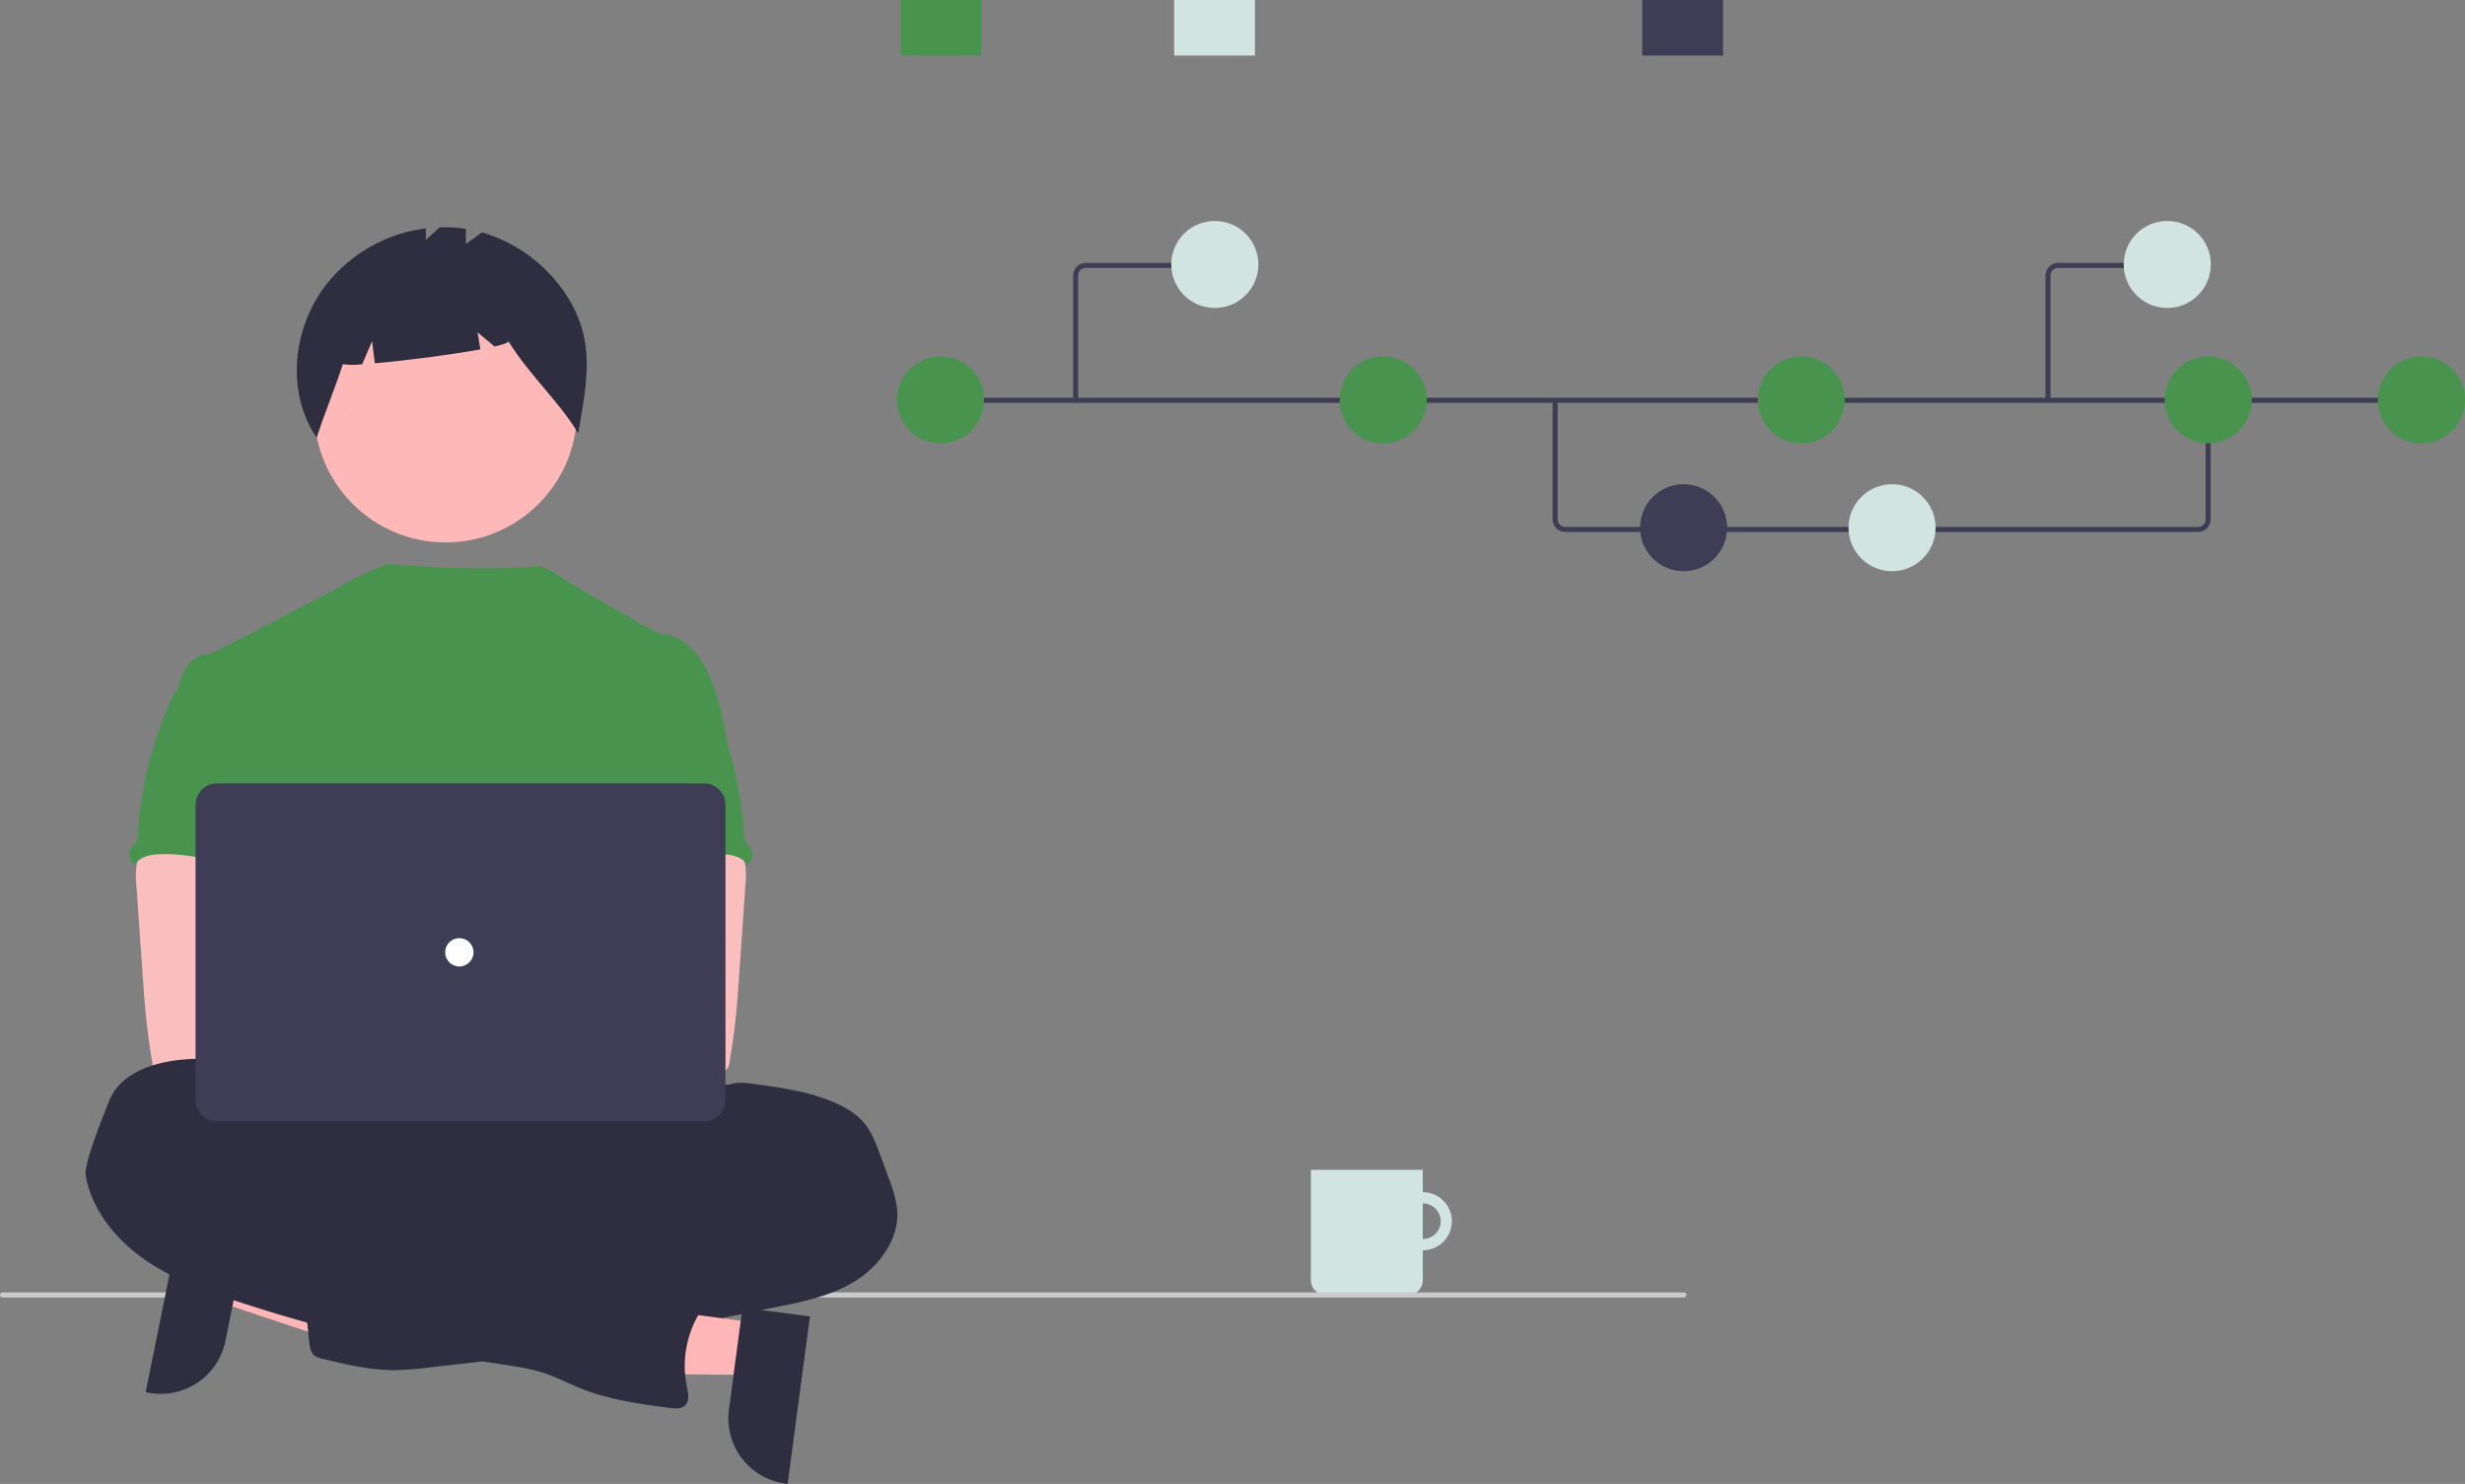 <svg width="407" height="245" viewBox="0 0 407 245" fill="none" xmlns="http://www.w3.org/2000/svg">
<rect x="0" y="0" width="407" height="245" fill="#808080" stroke="none"/>
<g clip-path="url(#clip0_30_170)">
<path d="M234.919 196.832C233.968 196.832 233.04 197.113 232.25 197.64C231.46 198.167 230.844 198.916 230.48 199.792C230.117 200.668 230.022 201.632 230.207 202.563C230.392 203.493 230.85 204.347 231.522 205.018C232.193 205.689 233.049 206.145 233.981 206.33C234.913 206.515 235.879 206.42 236.757 206.057C237.635 205.694 238.385 205.08 238.913 204.291C239.441 203.503 239.722 202.575 239.722 201.627C239.722 200.355 239.216 199.135 238.315 198.236C237.415 197.337 236.193 196.832 234.919 196.832ZM234.919 204.578C234.334 204.578 233.762 204.405 233.276 204.081C232.79 203.757 232.411 203.296 232.187 202.756C231.963 202.217 231.905 201.624 232.019 201.051C232.133 200.479 232.415 199.953 232.828 199.54C233.242 199.127 233.768 198.846 234.342 198.733C234.915 198.619 235.51 198.677 236.05 198.9C236.59 199.124 237.052 199.502 237.377 199.987C237.702 200.473 237.875 201.043 237.875 201.627C237.875 202.41 237.563 203.16 237.009 203.714C236.455 204.267 235.703 204.578 234.919 204.578Z" fill="#D2E4E0"/>
<path d="M216.442 193.143H234.919V211.397C234.919 212.035 234.665 212.646 234.214 213.096C233.762 213.547 233.15 213.8 232.512 213.8H218.849C218.21 213.8 217.598 213.547 217.147 213.096C216.695 212.646 216.442 212.035 216.442 211.397V193.143Z" fill="#D2E4E0"/>
<path d="M278.089 214.218H0.375C0.272 214.207 0.177 214.158 0.107 214.081C0.038 214.004 0 213.904 0 213.801C0 213.697 0.038 213.597 0.107 213.52C0.177 213.443 0.272 213.395 0.375 213.383H278.089C278.192 213.395 278.288 213.443 278.357 213.52C278.426 213.597 278.464 213.697 278.464 213.801C278.464 213.904 278.426 214.004 278.357 214.081C278.288 214.158 278.192 214.207 278.089 214.218Z" fill="#CACACA"/>
<path d="M37.382 206.334L35.664 214.812L67.604 225.46L70.139 212.948L37.382 206.334Z" fill="#FFB6B6"/>
<path d="M40.593 204.732L37.21 221.427L37.21 221.428C36.638 224.25 34.967 226.729 32.563 228.321C30.16 229.912 27.222 230.486 24.395 229.915L24.049 229.845L29.588 202.51L40.593 204.732Z" fill="#2F2E41"/>
<path d="M73.576 89.558C85.554 89.558 95.263 79.866 95.263 67.909C95.263 55.953 85.554 46.261 73.576 46.261C61.599 46.261 51.889 55.953 51.889 67.909C51.889 79.866 61.599 89.558 73.576 89.558Z" fill="#FEB8B8"/>
<path d="M93.832 49.233C90.59 43.977 85.514 40.104 79.583 38.36L76.921 40.299V37.781C75.496 37.563 74.054 37.48 72.614 37.531L70.317 39.605V37.703C66.916 38.125 63.64 39.246 60.694 40.995C57.749 42.743 55.198 45.083 53.204 47.864C48.215 55.043 47.373 65.03 52.28 72.266C53.626 68.134 55.261 64.257 56.608 60.126C57.667 60.27 58.74 60.275 59.8 60.141L61.438 56.325L61.896 59.98C66.975 59.538 74.508 58.568 79.323 57.68L78.855 54.876L81.656 57.206C83.131 56.867 84.007 56.559 83.934 56.324C87.516 62.087 91.898 65.768 95.479 71.531C96.839 63.405 98.404 56.648 93.832 49.233Z" fill="#2F2E41"/>
<path d="M80.632 209.575C111.472 209.575 136.473 202.594 136.473 193.983C136.473 185.371 111.472 178.391 80.632 178.391C49.792 178.391 24.792 185.371 24.792 193.983C24.792 202.594 49.792 209.575 80.632 209.575Z" fill="#2F2E41"/>
<path d="M120.219 123.58C119.473 119.102 118.704 114.537 116.619 110.502C115.248 107.86 113.073 105.341 110.14 104.819C109.563 104.767 108.995 104.636 108.453 104.429C107.594 104.016 96.047 97.436 94.212 96.29C92.636 95.306 90.148 93.484 88.894 93.484C87.632 93.457 82.794 94.581 63.909 93.107C60.732 94.38 57.656 95.89 54.706 97.624C54.645 97.584 35.105 108.058 34.371 108.03C32.981 107.972 31.689 108.861 30.892 109.98C30.095 111.098 29.721 112.484 29.33 113.823C33.598 123.311 37.502 132.811 41.771 142.299C41.971 142.656 42.077 143.058 42.08 143.467C41.994 143.892 41.812 144.292 41.548 144.636C39.455 147.992 39.522 152.214 39.751 156.159C39.98 160.103 40.262 164.27 38.496 167.806C38.016 168.777 37.391 169.666 36.934 170.636C35.864 172.835 35.478 179.867 36.103 182.229L114.398 184.468C112.715 179.849 120.219 123.58 120.219 123.58Z" fill="#48944F"/>
<path d="M22.562 142.719C22.406 143.847 22.39 144.99 22.515 146.122L23.637 162.21C23.743 163.726 23.846 165.239 23.989 166.751C24.258 169.686 24.66 172.598 25.16 175.506C25.171 175.919 25.346 176.31 25.646 176.595C25.946 176.879 26.347 177.033 26.76 177.022C31.7 178.066 36.804 178.024 41.845 177.74C49.538 177.311 69.22 176.5 70.422 174.941C71.625 173.382 70.924 170.86 69.356 169.599C67.788 168.338 41.816 165.264 41.816 165.264C42.069 163.257 42.835 161.366 43.561 159.46C44.866 156.079 46.084 152.588 46.107 148.966C46.131 145.345 44.764 141.537 41.792 139.463C39.348 137.759 36.2 137.443 33.221 137.513C31.054 137.576 27.309 137.057 25.329 137.903C23.763 138.592 22.855 141.188 22.562 142.719Z" fill="#FBBEBE"/>
<path d="M120.358 179.085C121.658 178.59 123.091 178.769 124.485 178.956C128.972 179.568 133.525 180.196 137.684 181.985C139.637 182.82 141.495 183.934 142.815 185.574C143.986 187.052 144.67 188.86 145.318 190.642L146.818 194.743C147.456 196.283 147.895 197.898 148.126 199.549C148.595 204.457 145.233 209.084 141.004 211.633C136.775 214.183 131.796 215.091 126.946 216.042C122.095 216.993 117.226 218.045 112.396 219.16C110.143 219.744 107.857 220.193 105.55 220.505C100.38 221.089 94.976 220.228 90.063 221.936C88.111 222.618 86.194 223.631 84.168 224.103C82.822 224.386 81.461 224.593 80.091 224.723L70.794 225.783C68.903 226.035 67 226.181 65.093 226.219C61.032 226.219 57.037 225.26 53.093 224.3C52.674 224.226 52.275 224.065 51.923 223.828C51.298 223.337 51.161 222.467 51.071 221.68C50.673 218.195 50.325 214.707 50.026 211.214C49.932 210.08 49.862 208.852 50.483 207.897C51.264 206.728 52.787 206.361 54.177 206.135C60.072 205.172 66.044 204.759 72.015 204.899C74.284 202.635 78.025 202.623 80.997 201.391C82.09 200.89 83.148 200.315 84.164 199.672C89.48 196.576 95.42 194.702 101.553 194.187C102.754 194.151 103.947 193.981 105.11 193.681C107.41 192.967 109.507 191.026 111.87 191.502C112.162 190.695 112.365 189.615 113.04 189.061C113.375 188.777 113.79 188.586 114.098 188.282C114.751 187.623 114.809 186.586 114.711 185.666C114.614 184.746 114.395 183.803 114.633 182.906C114.732 182.567 114.878 182.243 115.067 181.943C116.234 179.926 118.003 178.89 120.358 179.085Z" fill="#2F2E41"/>
<path d="M29.104 114.112C28.723 114.509 28.428 114.98 28.237 115.496C25.081 122.597 23.216 130.202 22.731 137.956C22.74 138.334 22.652 138.708 22.477 139.044C22.305 139.267 22.113 139.474 21.903 139.664C21.721 139.88 21.583 140.129 21.497 140.399C21.411 140.668 21.379 140.952 21.403 141.233C21.427 141.515 21.506 141.789 21.636 142.04C21.766 142.291 21.945 142.514 22.161 142.696C22.197 142.726 22.233 142.755 22.27 142.782C22.915 141.572 24.457 141.176 25.828 141.071C32.392 140.553 38.804 143.601 45.388 143.371C44.923 141.769 44.255 140.229 43.876 138.608C42.201 131.408 46.38 123.569 43.818 116.634C43.306 115.246 42.451 113.882 41.104 113.274C40.546 113.049 39.962 112.895 39.366 112.815C37.703 112.515 34.391 111.232 32.783 111.747C32.189 111.938 31.955 112.495 31.463 112.832C30.715 113.309 29.723 113.484 29.104 114.112Z" fill="#48944F"/>
<path d="M120.266 137.903C118.286 137.057 114.541 137.576 112.374 137.513C109.395 137.443 106.247 137.759 103.803 139.463C100.831 141.537 99.464 145.345 99.488 148.966C99.511 152.588 100.729 156.079 102.034 159.46C102.76 161.366 103.526 163.257 103.779 165.264C103.779 165.264 77.807 168.338 76.239 169.599C74.671 170.86 73.97 173.382 75.173 174.941C76.375 176.5 113.895 178.066 118.835 177.022C119.248 177.033 119.649 176.879 119.949 176.595C120.249 176.31 120.424 175.919 120.435 175.506C120.935 172.598 121.337 169.686 121.606 166.751C121.749 165.239 121.852 163.726 121.958 162.21L123.08 146.122C123.205 144.99 123.189 143.847 123.033 142.719C122.74 141.188 121.832 138.592 120.266 137.903Z" fill="#FBBEBE"/>
<path d="M114.132 112.832C113.64 112.495 113.406 111.938 112.812 111.747C111.204 111.232 107.892 112.515 106.229 112.815C105.633 112.895 105.049 113.049 104.491 113.274C103.144 113.882 102.289 115.246 101.777 116.634C99.216 123.569 103.394 131.408 101.719 138.608C101.34 140.229 100.672 141.769 100.207 143.371C106.791 143.601 113.203 140.553 119.767 141.071C121.138 141.176 122.68 141.572 123.325 142.782C123.362 142.755 123.398 142.726 123.434 142.696C123.65 142.514 123.829 142.291 123.959 142.04C124.089 141.789 124.168 141.515 124.192 141.233C124.216 140.952 124.184 140.668 124.098 140.399C124.012 140.129 123.874 139.88 123.692 139.664C123.482 139.474 123.29 139.267 123.118 139.044C122.943 138.708 122.855 138.334 122.864 137.956C122.379 130.202 120.514 122.597 117.358 115.496C117.166 114.98 116.872 114.509 116.491 114.112C115.872 113.484 114.88 113.309 114.132 112.832Z" fill="#48944F"/>
<path d="M125.112 218.436L123.971 227.01L90.298 226.695L91.983 214.041L125.112 218.436Z" fill="#FFB6B6"/>
<path d="M133.729 217.354L130.048 245L129.698 244.954C126.839 244.574 124.248 243.077 122.496 240.791C120.743 238.505 119.971 235.617 120.351 232.763L120.351 232.763L122.599 215.877L133.729 217.354Z" fill="#2F2E41"/>
<path d="M45.894 183.423C45.894 183.813 45.281 183.423 45.225 183.006C44.796 179.853 42.288 177.252 39.368 175.989C36.447 174.727 33.12 174.66 29.957 174.96C25.173 175.412 19.804 177.241 18.054 181.704C17.64 182.747 13.763 192.038 14.141 194.127C15.161 199.701 18.98 204.469 23.607 207.771C28.235 211.072 33.641 213.045 39.035 214.824C53.294 219.519 67.925 223.007 82.771 225.251C85.176 225.614 87.605 225.949 89.909 226.721C91.97 227.411 93.9 228.444 95.915 229.254C100.601 231.133 105.642 231.804 110.636 232.463C111.487 232.572 112.464 232.65 113.093 232.073C113.905 231.322 113.636 230.011 113.405 228.931C112.557 224.826 113.268 220.552 115.4 216.941C116.237 215.538 117.324 214.099 117.166 212.475C116.978 210.581 115.088 209.24 113.206 208.935C111.324 208.631 109.41 209.08 107.52 209.325C106.872 209.474 106.193 209.407 105.587 209.134C105.306 208.945 105.051 208.719 104.829 208.464C103.527 207.21 101.861 206.4 100.069 206.15C98.278 205.9 96.453 206.223 94.856 207.072C94.157 207.462 93.1 206.593 92.373 206.266L84.16 202.554C74.726 198.294 65.245 194.014 55.264 191.316C54.467 191.16 53.71 190.846 53.038 190.392C52.542 190.002 52.187 189.474 51.73 189.039C50.734 188.1 49.346 187.726 48.153 187.059C46.959 186.393 45.621 184.76 45.894 183.423Z" fill="#2F2E41"/>
<path d="M67.153 177.791C70.386 177.791 73.007 175.175 73.007 171.948C73.007 168.721 70.386 166.104 67.153 166.104C63.92 166.104 61.3 168.721 61.3 171.948C61.3 175.175 63.92 177.791 67.153 177.791Z" fill="#FBBEBE"/>
<path d="M80.114 177.791C83.347 177.791 85.968 175.175 85.968 171.948C85.968 168.721 83.347 166.104 80.114 166.104C76.881 166.104 74.261 168.721 74.261 171.948C74.261 175.175 76.881 177.791 80.114 177.791Z" fill="#FBBEBE"/>
<path d="M116.245 185.114H35.829C34.891 185.113 33.99 184.74 33.326 184.078C32.663 183.415 32.289 182.516 32.288 181.579V132.879C32.289 131.942 32.663 131.043 33.326 130.381C33.99 129.718 34.891 129.345 35.829 129.344H116.245C117.184 129.345 118.084 129.718 118.748 130.381C119.412 131.043 119.786 131.942 119.787 132.879V181.579C119.786 182.516 119.412 183.415 118.748 184.078C118.084 184.74 117.184 185.113 116.245 185.114Z" fill="#3F3D56"/>
<path d="M75.842 159.568C77.136 159.568 78.185 158.521 78.185 157.229C78.185 155.937 77.136 154.89 75.842 154.89C74.548 154.89 73.499 155.937 73.499 157.229C73.499 158.521 74.548 159.568 75.842 159.568Z" fill="white"/>
<path d="M362.919 87.834H258.44C257.886 87.833 257.355 87.613 256.963 87.222C256.571 86.831 256.35 86.3 256.35 85.747V66.09H257.186V85.747C257.186 86.079 257.319 86.397 257.554 86.632C257.789 86.867 258.108 86.999 258.44 86.999H362.919C363.252 86.999 363.571 86.867 363.806 86.632C364.041 86.397 364.173 86.079 364.174 85.747V65.952H365.01V85.747C365.009 86.3 364.789 86.831 364.397 87.222C364.005 87.613 363.474 87.833 362.919 87.834Z" fill="#3F3D56"/>
<path d="M400.794 65.672H155.279V66.507H400.794V65.672Z" fill="#3F3D56"/>
<path d="M155.297 73.204C159.269 73.204 162.489 69.989 162.489 66.024C162.489 62.059 159.269 58.845 155.297 58.845C151.325 58.845 148.105 62.059 148.105 66.024C148.105 69.989 151.325 73.204 155.297 73.204Z" fill="#48944F"/>
<path d="M228.382 73.204C232.354 73.204 235.574 69.989 235.574 66.024C235.574 62.059 232.354 58.845 228.382 58.845C224.41 58.845 221.19 62.059 221.19 66.024C221.19 69.989 224.41 73.204 228.382 73.204Z" fill="#48944F"/>
<path d="M277.982 94.306C281.954 94.306 285.174 91.091 285.174 87.126C285.174 83.161 281.954 79.947 277.982 79.947C274.01 79.947 270.79 83.161 270.79 87.126C270.79 91.091 274.01 94.306 277.982 94.306Z" fill="#3F3D56"/>
<path d="M312.402 94.306C316.374 94.306 319.594 91.092 319.594 87.127C319.594 83.162 316.374 79.947 312.402 79.947C308.43 79.947 305.21 83.162 305.21 87.127C305.21 91.092 308.43 94.306 312.402 94.306Z" fill="#D2E4E0"/>
<path d="M297.417 73.204C301.389 73.204 304.609 69.989 304.609 66.024C304.609 62.059 301.389 58.845 297.417 58.845C293.445 58.845 290.225 62.059 290.225 66.024C290.225 69.989 293.445 73.204 297.417 73.204Z" fill="#48944F"/>
<path d="M399.808 73.204C403.78 73.204 407 69.989 407 66.024C407 62.059 403.78 58.845 399.808 58.845C395.836 58.845 392.616 62.059 392.616 66.024C392.616 69.989 395.836 73.204 399.808 73.204Z" fill="#48944F"/>
<path d="M364.592 73.204C368.564 73.204 371.784 69.989 371.784 66.024C371.784 62.059 368.564 58.845 364.592 58.845C360.62 58.845 357.4 62.059 357.4 66.024C357.4 69.989 360.62 73.204 364.592 73.204Z" fill="#48944F"/>
<path d="M284.491 0H271.151V9.178H284.491V0Z" fill="#3F3D56"/>
<path d="M162.02 0H148.68V9.178H162.02V0Z" fill="#48944F"/>
<path d="M207.205 0H193.865V9.178H207.205V0Z" fill="#D2E4E0"/>
<path d="M177.6 66.507C177.489 66.507 177.382 66.463 177.304 66.385C177.226 66.306 177.181 66.2 177.181 66.09V45.488C177.182 44.935 177.403 44.404 177.794 44.013C178.186 43.622 178.718 43.402 179.272 43.401H199.623C199.734 43.401 199.84 43.445 199.918 43.523C199.997 43.602 200.041 43.708 200.041 43.819C200.041 43.929 199.997 44.035 199.918 44.114C199.84 44.192 199.734 44.236 199.623 44.236H179.272C178.939 44.236 178.621 44.368 178.385 44.603C178.15 44.838 178.018 45.156 178.018 45.488V66.09C178.018 66.2 177.974 66.306 177.895 66.385C177.817 66.463 177.71 66.507 177.6 66.507Z" fill="#3F3D56"/>
<path d="M200.579 50.842C204.551 50.842 207.771 47.627 207.771 43.662C207.771 39.697 204.551 36.483 200.579 36.483C196.607 36.483 193.387 39.697 193.387 43.662C193.387 47.627 196.607 50.842 200.579 50.842Z" fill="#D2E4E0"/>
<path d="M338.566 66.09H337.73V45.488C337.731 44.935 337.951 44.404 338.343 44.013C338.735 43.622 339.266 43.402 339.821 43.401H360.171V44.236H339.821C339.488 44.236 339.169 44.368 338.934 44.603C338.699 44.838 338.567 45.156 338.566 45.488V66.09Z" fill="#3F3D56"/>
<path d="M357.841 50.842C361.813 50.842 365.033 47.627 365.033 43.662C365.033 39.697 361.813 36.483 357.841 36.483C353.869 36.483 350.649 39.697 350.649 43.662C350.649 47.627 353.869 50.842 357.841 50.842Z" fill="#D2E4E0"/>
</g>
<defs>
<clipPath id="clip0_30_170">
<rect width="407" height="245" fill="white"/>
</clipPath>
</defs>
</svg>
